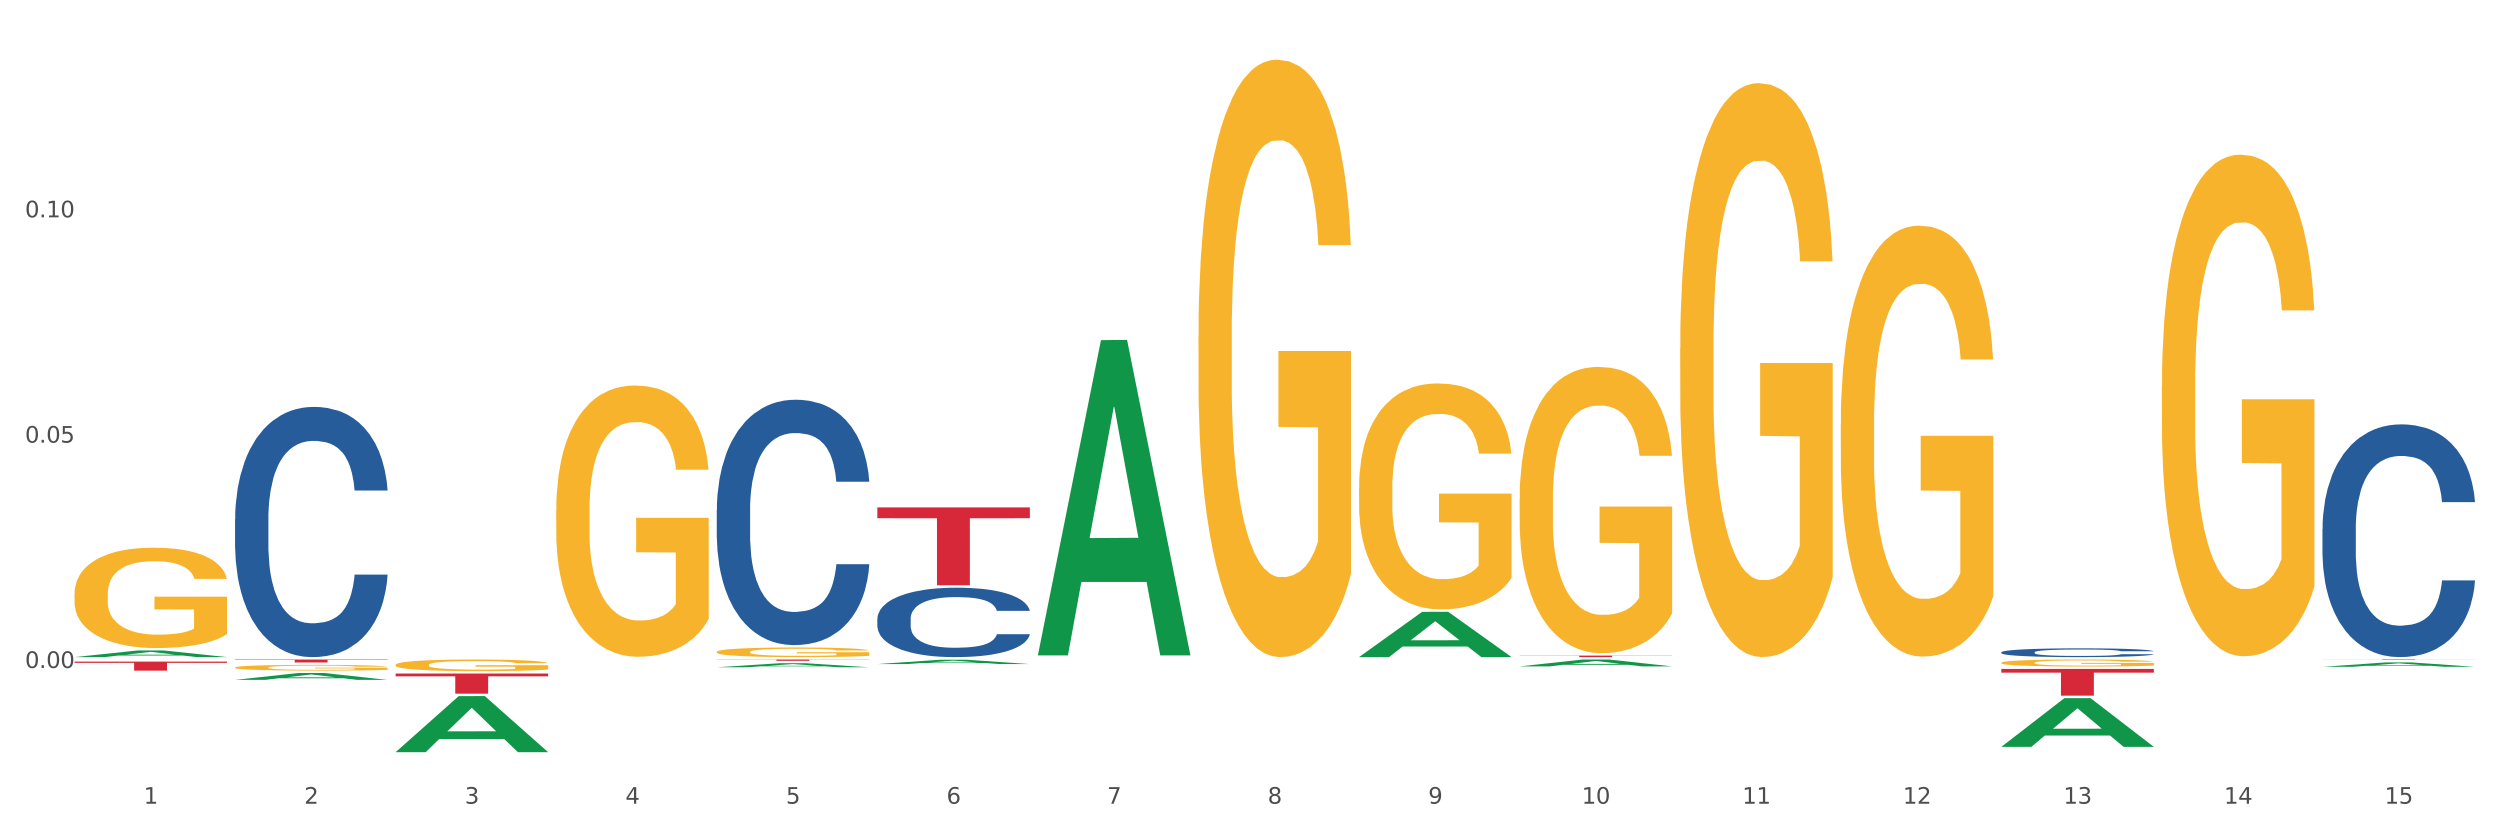 <?xml version="1.0" encoding="utf-8" standalone="no"?>
<!DOCTYPE svg PUBLIC "-//W3C//DTD SVG 1.1//EN"
  "http://www.w3.org/Graphics/SVG/1.1/DTD/svg11.dtd">
<svg xmlns:xlink="http://www.w3.org/1999/xlink" width="1080pt" height="360pt" viewBox="0 0 1080 360" xmlns="http://www.w3.org/2000/svg" version="1.1">
 <rect x="0" y="0" width="1080" height="360" fill="#333333" stroke="none"/>
 <defs>
  <style type="text/css">*{stroke-linejoin: round; stroke-linecap: butt}</style>
 </defs>
 <g id="figure_1">
  <g id="patch_1">
   <path d="M 0 360 
L 1080 360 
L 1080 0 
L 0 0 
z
" style="fill: #ffffff; stroke: #ffffff; stroke-linejoin: miter"/>
  </g>
  <g id="axes_1">
   <g id="matplotlib.axis_1">
    <g id="xtick_1">
     <g id="text_1">
      <!-- 1 -->
      <g style="fill: #4d4d4d" transform="translate(62.07 347.204) scale(0.096 -0.096)">
       <defs>
        <path id="DejaVuSans-31" d="M 794 531 
L 1825 531 
L 1825 4091 
L 703 3866 
L 703 4441 
L 1819 4666 
L 2450 4666 
L 2450 531 
L 3481 531 
L 3481 0 
L 794 0 
L 794 531 
z
" transform="scale(0.016)"/>
       </defs>
       <use xlink:href="#DejaVuSans-31"/>
      </g>
     </g>
    </g>
    <g id="xtick_2">
     <g id="text_2">
      <!-- 2 -->
      <g style="fill: #4d4d4d" transform="translate(131.436 347.204) scale(0.096 -0.096)">
       <defs>
        <path id="DejaVuSans-32" d="M 1228 531 
L 3431 531 
L 3431 0 
L 469 0 
L 469 531 
Q 828 903 1448 1529 
Q 2069 2156 2228 2338 
Q 2531 2678 2651 2914 
Q 2772 3150 2772 3378 
Q 2772 3750 2511 3984 
Q 2250 4219 1831 4219 
Q 1534 4219 1204 4116 
Q 875 4013 500 3803 
L 500 4441 
Q 881 4594 1212 4672 
Q 1544 4750 1819 4750 
Q 2544 4750 2975 4387 
Q 3406 4025 3406 3419 
Q 3406 3131 3298 2873 
Q 3191 2616 2906 2266 
Q 2828 2175 2409 1742 
Q 1991 1309 1228 531 
z
" transform="scale(0.016)"/>
       </defs>
       <use xlink:href="#DejaVuSans-32"/>
      </g>
     </g>
    </g>
    <g id="xtick_3">
     <g id="text_3">
      <!-- 3 -->
      <g style="fill: #4d4d4d" transform="translate(200.802 347.204) scale(0.096 -0.096)">
       <defs>
        <path id="DejaVuSans-33" d="M 2597 2516 
Q 3050 2419 3304 2112 
Q 3559 1806 3559 1356 
Q 3559 666 3084 287 
Q 2609 -91 1734 -91 
Q 1441 -91 1130 -33 
Q 819 25 488 141 
L 488 750 
Q 750 597 1062 519 
Q 1375 441 1716 441 
Q 2309 441 2620 675 
Q 2931 909 2931 1356 
Q 2931 1769 2642 2001 
Q 2353 2234 1838 2234 
L 1294 2234 
L 1294 2753 
L 1863 2753 
Q 2328 2753 2575 2939 
Q 2822 3125 2822 3475 
Q 2822 3834 2567 4026 
Q 2313 4219 1838 4219 
Q 1578 4219 1281 4162 
Q 984 4106 628 3988 
L 628 4550 
Q 988 4650 1302 4700 
Q 1616 4750 1894 4750 
Q 2613 4750 3031 4423 
Q 3450 4097 3450 3541 
Q 3450 3153 3228 2886 
Q 3006 2619 2597 2516 
z
" transform="scale(0.016)"/>
       </defs>
       <use xlink:href="#DejaVuSans-33"/>
      </g>
     </g>
    </g>
    <g id="xtick_4">
     <g id="text_4">
      <!-- 4 -->
      <g style="fill: #4d4d4d" transform="translate(270.169 347.204) scale(0.096 -0.096)">
       <defs>
        <path id="DejaVuSans-34" d="M 2419 4116 
L 825 1625 
L 2419 1625 
L 2419 4116 
z
M 2253 4666 
L 3047 4666 
L 3047 1625 
L 3713 1625 
L 3713 1100 
L 3047 1100 
L 3047 0 
L 2419 0 
L 2419 1100 
L 313 1100 
L 313 1709 
L 2253 4666 
z
" transform="scale(0.016)"/>
       </defs>
       <use xlink:href="#DejaVuSans-34"/>
      </g>
     </g>
    </g>
    <g id="xtick_5">
     <g id="text_5">
      <!-- 5 -->
      <g style="fill: #4d4d4d" transform="translate(339.535 347.204) scale(0.096 -0.096)">
       <defs>
        <path id="DejaVuSans-35" d="M 691 4666 
L 3169 4666 
L 3169 4134 
L 1269 4134 
L 1269 2991 
Q 1406 3038 1543 3061 
Q 1681 3084 1819 3084 
Q 2600 3084 3056 2656 
Q 3513 2228 3513 1497 
Q 3513 744 3044 326 
Q 2575 -91 1722 -91 
Q 1428 -91 1123 -41 
Q 819 9 494 109 
L 494 744 
Q 775 591 1075 516 
Q 1375 441 1709 441 
Q 2250 441 2565 725 
Q 2881 1009 2881 1497 
Q 2881 1984 2565 2268 
Q 2250 2553 1709 2553 
Q 1456 2553 1204 2497 
Q 953 2441 691 2322 
L 691 4666 
z
" transform="scale(0.016)"/>
       </defs>
       <use xlink:href="#DejaVuSans-35"/>
      </g>
     </g>
    </g>
    <g id="xtick_6">
     <g id="text_6">
      <!-- 6 -->
      <g style="fill: #4d4d4d" transform="translate(408.901 347.204) scale(0.096 -0.096)">
       <defs>
        <path id="DejaVuSans-36" d="M 2113 2584 
Q 1688 2584 1439 2293 
Q 1191 2003 1191 1497 
Q 1191 994 1439 701 
Q 1688 409 2113 409 
Q 2538 409 2786 701 
Q 3034 994 3034 1497 
Q 3034 2003 2786 2293 
Q 2538 2584 2113 2584 
z
M 3366 4563 
L 3366 3988 
Q 3128 4100 2886 4159 
Q 2644 4219 2406 4219 
Q 1781 4219 1451 3797 
Q 1122 3375 1075 2522 
Q 1259 2794 1537 2939 
Q 1816 3084 2150 3084 
Q 2853 3084 3261 2657 
Q 3669 2231 3669 1497 
Q 3669 778 3244 343 
Q 2819 -91 2113 -91 
Q 1303 -91 875 529 
Q 447 1150 447 2328 
Q 447 3434 972 4092 
Q 1497 4750 2381 4750 
Q 2619 4750 2861 4703 
Q 3103 4656 3366 4563 
z
" transform="scale(0.016)"/>
       </defs>
       <use xlink:href="#DejaVuSans-36"/>
      </g>
     </g>
    </g>
    <g id="xtick_7">
     <g id="text_7">
      <!-- 7 -->
      <g style="fill: #4d4d4d" transform="translate(478.267 347.204) scale(0.096 -0.096)">
       <defs>
        <path id="DejaVuSans-37" d="M 525 4666 
L 3525 4666 
L 3525 4397 
L 1831 0 
L 1172 0 
L 2766 4134 
L 525 4134 
L 525 4666 
z
" transform="scale(0.016)"/>
       </defs>
       <use xlink:href="#DejaVuSans-37"/>
      </g>
     </g>
    </g>
    <g id="xtick_8">
     <g id="text_8">
      <!-- 8 -->
      <g style="fill: #4d4d4d" transform="translate(547.634 347.204) scale(0.096 -0.096)">
       <defs>
        <path id="DejaVuSans-38" d="M 2034 2216 
Q 1584 2216 1326 1975 
Q 1069 1734 1069 1313 
Q 1069 891 1326 650 
Q 1584 409 2034 409 
Q 2484 409 2743 651 
Q 3003 894 3003 1313 
Q 3003 1734 2745 1975 
Q 2488 2216 2034 2216 
z
M 1403 2484 
Q 997 2584 770 2862 
Q 544 3141 544 3541 
Q 544 4100 942 4425 
Q 1341 4750 2034 4750 
Q 2731 4750 3128 4425 
Q 3525 4100 3525 3541 
Q 3525 3141 3298 2862 
Q 3072 2584 2669 2484 
Q 3125 2378 3379 2068 
Q 3634 1759 3634 1313 
Q 3634 634 3220 271 
Q 2806 -91 2034 -91 
Q 1263 -91 848 271 
Q 434 634 434 1313 
Q 434 1759 690 2068 
Q 947 2378 1403 2484 
z
M 1172 3481 
Q 1172 3119 1398 2916 
Q 1625 2713 2034 2713 
Q 2441 2713 2670 2916 
Q 2900 3119 2900 3481 
Q 2900 3844 2670 4047 
Q 2441 4250 2034 4250 
Q 1625 4250 1398 4047 
Q 1172 3844 1172 3481 
z
" transform="scale(0.016)"/>
       </defs>
       <use xlink:href="#DejaVuSans-38"/>
      </g>
     </g>
    </g>
    <g id="xtick_9">
     <g id="text_9">
      <!-- 9 -->
      <g style="fill: #4d4d4d" transform="translate(617 347.204) scale(0.096 -0.096)">
       <defs>
        <path id="DejaVuSans-39" d="M 703 97 
L 703 672 
Q 941 559 1184 500 
Q 1428 441 1663 441 
Q 2288 441 2617 861 
Q 2947 1281 2994 2138 
Q 2813 1869 2534 1725 
Q 2256 1581 1919 1581 
Q 1219 1581 811 2004 
Q 403 2428 403 3163 
Q 403 3881 828 4315 
Q 1253 4750 1959 4750 
Q 2769 4750 3195 4129 
Q 3622 3509 3622 2328 
Q 3622 1225 3098 567 
Q 2575 -91 1691 -91 
Q 1453 -91 1209 -44 
Q 966 3 703 97 
z
M 1959 2075 
Q 2384 2075 2632 2365 
Q 2881 2656 2881 3163 
Q 2881 3666 2632 3958 
Q 2384 4250 1959 4250 
Q 1534 4250 1286 3958 
Q 1038 3666 1038 3163 
Q 1038 2656 1286 2365 
Q 1534 2075 1959 2075 
z
" transform="scale(0.016)"/>
       </defs>
       <use xlink:href="#DejaVuSans-39"/>
      </g>
     </g>
    </g>
    <g id="xtick_10">
     <g id="text_10">
      <!-- 10 -->
      <g style="fill: #4d4d4d" transform="translate(683.312 347.204) scale(0.096 -0.096)">
       <defs>
        <path id="DejaVuSans-30" d="M 2034 4250 
Q 1547 4250 1301 3770 
Q 1056 3291 1056 2328 
Q 1056 1369 1301 889 
Q 1547 409 2034 409 
Q 2525 409 2770 889 
Q 3016 1369 3016 2328 
Q 3016 3291 2770 3770 
Q 2525 4250 2034 4250 
z
M 2034 4750 
Q 2819 4750 3233 4129 
Q 3647 3509 3647 2328 
Q 3647 1150 3233 529 
Q 2819 -91 2034 -91 
Q 1250 -91 836 529 
Q 422 1150 422 2328 
Q 422 3509 836 4129 
Q 1250 4750 2034 4750 
z
" transform="scale(0.016)"/>
       </defs>
       <use xlink:href="#DejaVuSans-31"/>
       <use xlink:href="#DejaVuSans-30" transform="translate(63.623 0)"/>
      </g>
     </g>
    </g>
    <g id="xtick_11">
     <g id="text_11">
      <!-- 11 -->
      <g style="fill: #4d4d4d" transform="translate(752.678 347.204) scale(0.096 -0.096)">
       <use xlink:href="#DejaVuSans-31"/>
       <use xlink:href="#DejaVuSans-31" transform="translate(63.623 0)"/>
      </g>
     </g>
    </g>
    <g id="xtick_12">
     <g id="text_12">
      <!-- 12 -->
      <g style="fill: #4d4d4d" transform="translate(822.044 347.204) scale(0.096 -0.096)">
       <use xlink:href="#DejaVuSans-31"/>
       <use xlink:href="#DejaVuSans-32" transform="translate(63.623 0)"/>
      </g>
     </g>
    </g>
    <g id="xtick_13">
     <g id="text_13">
      <!-- 13 -->
      <g style="fill: #4d4d4d" transform="translate(891.411 347.204) scale(0.096 -0.096)">
       <use xlink:href="#DejaVuSans-31"/>
       <use xlink:href="#DejaVuSans-33" transform="translate(63.623 0)"/>
      </g>
     </g>
    </g>
    <g id="xtick_14">
     <g id="text_14">
      <!-- 14 -->
      <g style="fill: #4d4d4d" transform="translate(960.777 347.204) scale(0.096 -0.096)">
       <use xlink:href="#DejaVuSans-31"/>
       <use xlink:href="#DejaVuSans-34" transform="translate(63.623 0)"/>
      </g>
     </g>
    </g>
    <g id="xtick_15">
     <g id="text_15">
      <!-- 15 -->
      <g style="fill: #4d4d4d" transform="translate(1030.143 347.204) scale(0.096 -0.096)">
       <use xlink:href="#DejaVuSans-31"/>
       <use xlink:href="#DejaVuSans-35" transform="translate(63.623 0)"/>
      </g>
     </g>
    </g>
    <g id="xtick_16"/>
    <g id="xtick_17"/>
    <g id="xtick_18"/>
    <g id="xtick_19"/>
    <g id="xtick_20"/>
    <g id="xtick_21"/>
    <g id="xtick_22"/>
    <g id="xtick_23"/>
    <g id="xtick_24"/>
    <g id="xtick_25"/>
    <g id="xtick_26"/>
    <g id="xtick_27"/>
    <g id="xtick_28"/>
    <g id="xtick_29"/>
   </g>
   <g id="matplotlib.axis_2">
    <g id="ytick_1">
     <g id="text_16">
      <!-- 0.00 -->
      <g style="fill: #4d4d4d" transform="translate(10.8 288.559) scale(0.096 -0.096)">
       <defs>
        <path id="DejaVuSans-2e" d="M 684 794 
L 1344 794 
L 1344 0 
L 684 0 
L 684 794 
z
" transform="scale(0.016)"/>
       </defs>
       <use xlink:href="#DejaVuSans-30"/>
       <use xlink:href="#DejaVuSans-2e" transform="translate(63.623 0)"/>
       <use xlink:href="#DejaVuSans-30" transform="translate(95.41 0)"/>
       <use xlink:href="#DejaVuSans-30" transform="translate(159.033 0)"/>
      </g>
     </g>
    </g>
    <g id="ytick_2">
     <g id="text_17">
      <!-- 0.05 -->
      <g style="fill: #4d4d4d" transform="translate(10.8 191.225) scale(0.096 -0.096)">
       <use xlink:href="#DejaVuSans-30"/>
       <use xlink:href="#DejaVuSans-2e" transform="translate(63.623 0)"/>
       <use xlink:href="#DejaVuSans-30" transform="translate(95.41 0)"/>
       <use xlink:href="#DejaVuSans-35" transform="translate(159.033 0)"/>
      </g>
     </g>
    </g>
    <g id="ytick_3">
     <g id="text_18">
      <!-- 0.10 -->
      <g style="fill: #4d4d4d" transform="translate(10.8 93.891) scale(0.096 -0.096)">
       <use xlink:href="#DejaVuSans-30"/>
       <use xlink:href="#DejaVuSans-2e" transform="translate(63.623 0)"/>
       <use xlink:href="#DejaVuSans-31" transform="translate(95.41 0)"/>
       <use xlink:href="#DejaVuSans-30" transform="translate(159.033 0)"/>
      </g>
     </g>
    </g>
    <g id="ytick_4"/>
    <g id="ytick_5"/>
    <g id="ytick_6"/>
    <g id="ytick_7"/>
   </g>
   <g id="PolyCollection_1">
    <path d="M 32.175 283.87 
L 32.243 283.867 
L 59.417 281.002 
L 70.695 280.999 
L 98.073 283.875 
L 85.029 283.875 
L 79.119 283.205 
L 51.061 283.205 
L 50.857 283.216 
L 45.151 283.875 
L 32.175 283.875 
L 32.175 283.87 
L 54.594 282.806 
L 75.586 282.803 
L 65.192 281.612 
L 65.056 281.607 
L 64.92 281.615 
L 54.526 282.803 
L 54.594 282.806 
L 32.175 283.87 
z
" clip-path="url(#pd38914a9df)" style="fill: #109648"/>
    <path d="M 656.471 283.211 
L 722.369 283.211 
L 722.369 283.303 
L 696.447 283.304 
L 696.447 283.872 
L 682.237 283.872 
L 682.237 283.304 
L 656.471 283.303 
L 656.471 283.212 
L 656.471 283.211 
z
" clip-path="url(#pd38914a9df)" style="fill: #d62839"/>
    <path d="M 379.006 219.193 
L 444.904 219.193 
L 444.904 223.869 
L 418.982 223.9 
L 418.982 252.841 
L 404.772 252.841 
L 404.772 223.9 
L 379.006 223.869 
L 379.006 219.224 
L 379.006 219.193 
z
" clip-path="url(#pd38914a9df)" style="fill: #d62839"/>
    <path d="M 309.64 284.912 
L 375.538 284.912 
L 375.538 284.99 
L 349.616 284.99 
L 349.616 285.472 
L 335.406 285.472 
L 335.406 284.99 
L 309.64 284.99 
L 309.64 284.912 
L 309.64 284.912 
z
" clip-path="url(#pd38914a9df)" style="fill: #d62839"/>
    <path d="M 170.907 290.974 
L 236.805 290.974 
L 236.805 292.183 
L 210.883 292.191 
L 210.883 299.67 
L 196.673 299.67 
L 196.673 292.191 
L 170.907 292.183 
L 170.907 290.982 
L 170.907 290.974 
z
" clip-path="url(#pd38914a9df)" style="fill: #d62839"/>
    <path d="M 101.541 288.369 
L 101.619 288.367 
L 101.619 288.285 
L 101.775 288.215 
L 102.553 288.045 
L 103.72 287.905 
L 104.575 287.83 
L 105.431 287.769 
L 106.443 287.707 
L 107.688 287.644 
L 109.944 287.551 
L 111.344 287.503 
L 113.056 287.454 
L 116.168 287.381 
L 118.424 287.34 
L 120.758 287.306 
L 124.57 287.265 
L 127.06 287.247 
L 129.705 287.234 
L 132.895 287.225 
L 135.307 287.222 
L 140.598 287.229 
L 145.11 287.25 
L 147.289 287.265 
L 150.089 287.293 
L 151.568 287.311 
L 153.979 287.347 
L 156.469 287.395 
L 158.181 287.435 
L 160.748 287.513 
L 162.693 287.59 
L 164.483 287.685 
L 165.416 287.751 
L 166.117 287.812 
L 166.739 287.882 
L 167.361 287.993 
L 153.357 287.993 
L 152.812 287.914 
L 151.957 287.839 
L 150.712 287.766 
L 149.623 287.721 
L 147.755 287.664 
L 146.044 287.628 
L 144.254 287.601 
L 142.076 287.578 
L 140.364 287.567 
L 137.952 287.558 
L 133.206 287.56 
L 130.017 287.578 
L 127.838 287.601 
L 126.438 287.621 
L 125.193 287.644 
L 123.792 287.676 
L 122.159 287.723 
L 120.992 287.766 
L 119.825 287.821 
L 118.891 287.875 
L 118.035 287.939 
L 117.335 288.007 
L 116.79 288.077 
L 116.324 288.163 
L 115.935 288.306 
L 115.935 288.616 
L 116.09 288.687 
L 116.479 288.78 
L 116.946 288.85 
L 117.724 288.934 
L 118.424 288.99 
L 119.747 289.072 
L 121.225 289.14 
L 122.392 289.183 
L 123.559 289.219 
L 125.582 289.269 
L 127.838 289.31 
L 129.783 289.335 
L 132.428 289.358 
L 134.218 289.367 
L 135.774 289.371 
L 139.586 289.371 
L 142.309 289.364 
L 145.343 289.349 
L 147.678 289.328 
L 149.623 289.303 
L 151.801 289.262 
L 153.201 289.224 
L 153.201 288.75 
L 136.085 288.748 
L 136.085 288.433 
L 167.439 288.433 
L 167.439 289.358 
L 166.117 289.405 
L 164.638 289.448 
L 163.082 289.487 
L 160.748 289.534 
L 157.947 289.58 
L 155.458 289.611 
L 152.812 289.639 
L 149.7 289.664 
L 145.655 289.686 
L 143.165 289.695 
L 140.053 289.702 
L 136.396 289.704 
L 133.206 289.7 
L 130.094 289.688 
L 126.827 289.668 
L 123.637 289.639 
L 121.225 289.609 
L 118.813 289.573 
L 116.246 289.525 
L 114.223 289.48 
L 112.667 289.439 
L 110.955 289.387 
L 109.088 289.319 
L 107.688 289.258 
L 106.443 289.194 
L 105.12 289.113 
L 104.186 289.043 
L 103.253 288.954 
L 102.708 288.888 
L 102.086 288.786 
L 101.619 288.644 
L 101.541 288.369 
z
" clip-path="url(#pd38914a9df)" style="fill: #f7b32b"/>
    <path d="M 32.175 285.804 
L 98.073 285.804 
L 98.073 286.347 
L 72.151 286.351 
L 72.151 289.715 
L 57.941 289.715 
L 57.941 286.351 
L 32.175 286.347 
L 32.175 285.807 
L 32.175 285.804 
z
" clip-path="url(#pd38914a9df)" style="fill: #d62839"/>
    <path d="M 101.541 224.35 
L 101.619 224.251 
L 101.619 221.487 
L 101.853 217.736 
L 102.71 210.826 
L 103.8 205.594 
L 105.67 199.473 
L 106.682 196.907 
L 108.006 194.044 
L 110.733 189.404 
L 113.848 185.456 
L 116.029 183.284 
L 117.665 181.902 
L 121.326 179.434 
L 123.429 178.348 
L 125.61 177.46 
L 127.48 176.868 
L 130.595 176.177 
L 133.088 175.88 
L 135.97 175.782 
L 138.385 175.88 
L 141.578 176.275 
L 146.252 177.46 
L 148.044 178.151 
L 150.458 179.335 
L 152.951 180.915 
L 154.976 182.494 
L 157.313 184.765 
L 159.728 187.726 
L 162.064 191.477 
L 163.7 194.932 
L 165.024 198.585 
L 166.193 203.027 
L 167.05 207.864 
L 167.439 211.912 
L 153.185 211.912 
L 152.795 208.259 
L 152.016 204.31 
L 151.237 201.645 
L 150.38 199.473 
L 149.056 197.005 
L 147.888 195.426 
L 145.941 193.55 
L 144.149 192.366 
L 142.669 191.675 
L 140.877 191.083 
L 137.061 190.49 
L 134.334 190.49 
L 132.621 190.688 
L 130.518 191.181 
L 128.726 191.872 
L 126.623 193.057 
L 124.987 194.34 
L 123.351 196.018 
L 122.417 197.203 
L 121.015 199.375 
L 120.08 201.152 
L 118.834 204.212 
L 118.133 206.383 
L 116.886 212.01 
L 116.341 216.156 
L 116.107 219.019 
L 115.952 222.178 
L 115.952 237.578 
L 116.419 244.488 
L 116.808 247.449 
L 117.431 250.805 
L 118.6 255.149 
L 120.314 259.394 
L 122.105 262.454 
L 123.585 264.329 
L 124.987 265.711 
L 126.389 266.797 
L 128.103 267.784 
L 129.505 268.377 
L 131.608 268.969 
L 134.101 269.265 
L 136.048 269.265 
L 140.021 268.772 
L 141.812 268.278 
L 143.526 267.587 
L 145.395 266.501 
L 146.875 265.317 
L 147.732 264.428 
L 149.134 262.553 
L 150.225 260.578 
L 151.159 258.308 
L 151.783 256.333 
L 152.484 253.372 
L 153.029 250.016 
L 153.185 248.239 
L 167.439 248.239 
L 167.128 251.793 
L 166.582 255.248 
L 165.492 259.887 
L 164.635 262.553 
L 163.311 265.81 
L 161.909 268.574 
L 159.961 271.634 
L 158.17 273.905 
L 156.3 275.879 
L 154.275 277.656 
L 150.614 280.124 
L 149.29 280.815 
L 146.486 281.999 
L 144.305 282.69 
L 141.111 283.382 
L 137.84 283.776 
L 134.412 283.875 
L 131.374 283.678 
L 128.025 283.085 
L 125.922 282.493 
L 123.585 281.605 
L 120.859 280.223 
L 118.288 278.544 
L 115.874 276.57 
L 113.615 274.3 
L 111.512 271.733 
L 108.785 267.488 
L 106.76 263.342 
L 105.28 259.492 
L 104.267 256.235 
L 103.255 252.089 
L 102.71 249.226 
L 101.853 242.316 
L 101.541 235.899 
L 101.541 224.35 
z
" clip-path="url(#pd38914a9df)" style="fill: #255c99"/>
    <path d="M 309.64 220.306 
L 309.718 220.209 
L 309.718 217.499 
L 309.951 213.821 
L 310.808 207.045 
L 311.899 201.915 
L 313.768 195.913 
L 314.781 193.397 
L 316.105 190.59 
L 318.831 186.04 
L 321.947 182.168 
L 324.128 180.039 
L 325.764 178.683 
L 329.425 176.264 
L 331.528 175.199 
L 333.709 174.328 
L 335.578 173.747 
L 338.694 173.069 
L 341.187 172.779 
L 344.069 172.682 
L 346.484 172.779 
L 349.677 173.166 
L 354.351 174.328 
L 356.142 175.005 
L 358.557 176.167 
L 361.05 177.715 
L 363.075 179.264 
L 365.412 181.491 
L 367.826 184.394 
L 370.163 188.073 
L 371.799 191.461 
L 373.123 195.042 
L 374.291 199.398 
L 375.148 204.141 
L 375.538 208.11 
L 361.283 208.11 
L 360.894 204.528 
L 360.115 200.656 
L 359.336 198.043 
L 358.479 195.913 
L 357.155 193.493 
L 355.987 191.945 
L 354.039 190.106 
L 352.248 188.944 
L 350.768 188.266 
L 348.976 187.686 
L 345.159 187.105 
L 342.433 187.105 
L 340.719 187.298 
L 338.616 187.782 
L 336.825 188.46 
L 334.722 189.622 
L 333.086 190.88 
L 331.45 192.525 
L 330.515 193.687 
L 329.113 195.817 
L 328.179 197.559 
L 326.932 200.56 
L 326.231 202.689 
L 324.985 208.207 
L 324.44 212.272 
L 324.206 215.079 
L 324.05 218.177 
L 324.05 233.277 
L 324.518 240.053 
L 324.907 242.957 
L 325.53 246.248 
L 326.699 250.507 
L 328.412 254.669 
L 330.204 257.67 
L 331.684 259.509 
L 333.086 260.864 
L 334.488 261.929 
L 336.202 262.897 
L 337.604 263.478 
L 339.707 264.059 
L 342.199 264.349 
L 344.147 264.349 
L 348.119 263.865 
L 349.911 263.381 
L 351.624 262.703 
L 353.494 261.639 
L 354.974 260.477 
L 355.831 259.606 
L 357.233 257.767 
L 358.323 255.831 
L 359.258 253.604 
L 359.881 251.668 
L 360.582 248.765 
L 361.127 245.473 
L 361.283 243.731 
L 375.538 243.731 
L 375.226 247.216 
L 374.681 250.604 
L 373.59 255.153 
L 372.734 257.767 
L 371.409 260.961 
L 370.007 263.671 
L 368.06 266.672 
L 366.268 268.898 
L 364.399 270.834 
L 362.374 272.577 
L 358.713 274.997 
L 357.389 275.674 
L 354.584 276.836 
L 352.403 277.513 
L 349.21 278.191 
L 345.938 278.578 
L 342.511 278.675 
L 339.473 278.481 
L 336.124 277.901 
L 334.021 277.32 
L 331.684 276.449 
L 328.957 275.093 
L 326.387 273.448 
L 323.972 271.512 
L 321.713 269.286 
L 319.61 266.769 
L 316.884 262.607 
L 314.859 258.541 
L 313.379 254.766 
L 312.366 251.572 
L 311.354 247.506 
L 310.808 244.699 
L 309.951 237.923 
L 309.64 231.631 
L 309.64 220.306 
z
" clip-path="url(#pd38914a9df)" style="fill: #255c99"/>
    <path d="M 379.006 267.356 
L 379.084 267.328 
L 379.084 266.561 
L 379.318 265.52 
L 380.175 263.603 
L 381.265 262.151 
L 383.134 260.452 
L 384.147 259.74 
L 385.471 258.945 
L 388.198 257.658 
L 391.313 256.562 
L 393.494 255.959 
L 395.13 255.576 
L 398.791 254.891 
L 400.894 254.589 
L 403.075 254.343 
L 404.945 254.179 
L 408.06 253.987 
L 410.553 253.905 
L 413.435 253.877 
L 415.85 253.905 
L 419.043 254.014 
L 423.717 254.343 
L 425.509 254.535 
L 427.923 254.863 
L 430.416 255.302 
L 432.441 255.74 
L 434.778 256.37 
L 437.193 257.192 
L 439.529 258.233 
L 441.165 259.192 
L 442.489 260.206 
L 443.658 261.438 
L 444.515 262.781 
L 444.904 263.904 
L 430.65 263.904 
L 430.26 262.89 
L 429.481 261.794 
L 428.702 261.055 
L 427.845 260.452 
L 426.521 259.767 
L 425.353 259.329 
L 423.405 258.808 
L 421.614 258.48 
L 420.134 258.288 
L 418.342 258.123 
L 414.526 257.959 
L 411.799 257.959 
L 410.086 258.014 
L 407.982 258.151 
L 406.191 258.343 
L 404.088 258.671 
L 402.452 259.028 
L 400.816 259.493 
L 399.882 259.822 
L 398.479 260.425 
L 397.545 260.918 
L 396.298 261.767 
L 395.597 262.37 
L 394.351 263.931 
L 393.806 265.082 
L 393.572 265.876 
L 393.416 266.753 
L 393.416 271.027 
L 393.884 272.944 
L 394.273 273.766 
L 394.896 274.698 
L 396.065 275.903 
L 397.778 277.081 
L 399.57 277.93 
L 401.05 278.451 
L 402.452 278.834 
L 403.854 279.136 
L 405.568 279.41 
L 406.97 279.574 
L 409.073 279.738 
L 411.566 279.821 
L 413.513 279.821 
L 417.485 279.684 
L 419.277 279.547 
L 420.991 279.355 
L 422.86 279.053 
L 424.34 278.725 
L 425.197 278.478 
L 426.599 277.958 
L 427.69 277.41 
L 428.624 276.78 
L 429.247 276.232 
L 429.948 275.41 
L 430.494 274.478 
L 430.65 273.985 
L 444.904 273.985 
L 444.592 274.972 
L 444.047 275.93 
L 442.957 277.218 
L 442.1 277.958 
L 440.776 278.862 
L 439.374 279.629 
L 437.426 280.478 
L 435.635 281.108 
L 433.765 281.656 
L 431.74 282.149 
L 428.079 282.834 
L 426.755 283.026 
L 423.951 283.355 
L 421.77 283.546 
L 418.576 283.738 
L 415.304 283.848 
L 411.877 283.875 
L 408.839 283.82 
L 405.49 283.656 
L 403.387 283.492 
L 401.05 283.245 
L 398.324 282.861 
L 395.753 282.396 
L 393.339 281.848 
L 391.08 281.218 
L 388.976 280.505 
L 386.25 279.327 
L 384.225 278.177 
L 382.745 277.108 
L 381.732 276.204 
L 380.72 275.054 
L 380.175 274.259 
L 379.318 272.342 
L 379.006 270.561 
L 379.006 267.356 
z
" clip-path="url(#pd38914a9df)" style="fill: #255c99"/>
    <path d="M 864.57 281.785 
L 864.648 281.781 
L 864.648 281.684 
L 864.881 281.553 
L 865.738 281.31 
L 866.829 281.126 
L 868.698 280.911 
L 869.711 280.821 
L 871.035 280.721 
L 873.761 280.558 
L 876.877 280.419 
L 879.058 280.343 
L 880.694 280.294 
L 884.355 280.208 
L 886.458 280.17 
L 888.639 280.138 
L 890.508 280.118 
L 893.624 280.093 
L 896.117 280.083 
L 898.999 280.08 
L 901.413 280.083 
L 904.607 280.097 
L 909.281 280.138 
L 911.072 280.163 
L 913.487 280.204 
L 915.979 280.26 
L 918.005 280.315 
L 920.341 280.395 
L 922.756 280.499 
L 925.093 280.631 
L 926.729 280.752 
L 928.053 280.88 
L 929.221 281.036 
L 930.078 281.206 
L 930.468 281.348 
L 916.213 281.348 
L 915.824 281.22 
L 915.045 281.081 
L 914.266 280.988 
L 913.409 280.911 
L 912.085 280.825 
L 910.916 280.769 
L 908.969 280.703 
L 907.177 280.662 
L 905.697 280.638 
L 903.906 280.617 
L 900.089 280.596 
L 897.363 280.596 
L 895.649 280.603 
L 893.546 280.62 
L 891.754 280.645 
L 889.651 280.686 
L 888.016 280.731 
L 886.38 280.79 
L 885.445 280.832 
L 884.043 280.908 
L 883.108 280.97 
L 881.862 281.078 
L 881.161 281.154 
L 879.915 281.352 
L 879.369 281.497 
L 879.136 281.598 
L 878.98 281.709 
L 878.98 282.249 
L 879.447 282.492 
L 879.837 282.596 
L 880.46 282.714 
L 881.628 282.866 
L 883.342 283.015 
L 885.134 283.123 
L 886.614 283.189 
L 888.016 283.237 
L 889.418 283.275 
L 891.131 283.31 
L 892.533 283.331 
L 894.637 283.352 
L 897.129 283.362 
L 899.076 283.362 
L 903.049 283.345 
L 904.841 283.327 
L 906.554 283.303 
L 908.424 283.265 
L 909.904 283.223 
L 910.76 283.192 
L 912.163 283.126 
L 913.253 283.057 
L 914.188 282.977 
L 914.811 282.908 
L 915.512 282.804 
L 916.057 282.686 
L 916.213 282.624 
L 930.468 282.624 
L 930.156 282.749 
L 929.611 282.87 
L 928.52 283.033 
L 927.663 283.126 
L 926.339 283.241 
L 924.937 283.338 
L 922.99 283.445 
L 921.198 283.525 
L 919.329 283.594 
L 917.304 283.657 
L 913.643 283.743 
L 912.318 283.768 
L 909.514 283.809 
L 907.333 283.833 
L 904.14 283.858 
L 900.868 283.872 
L 897.441 283.875 
L 894.403 283.868 
L 891.053 283.847 
L 888.95 283.827 
L 886.614 283.795 
L 883.887 283.747 
L 881.317 283.688 
L 878.902 283.619 
L 876.643 283.539 
L 874.54 283.449 
L 871.814 283.3 
L 869.789 283.154 
L 868.309 283.019 
L 867.296 282.905 
L 866.283 282.759 
L 865.738 282.658 
L 864.881 282.416 
L 864.57 282.19 
L 864.57 281.785 
z
" clip-path="url(#pd38914a9df)" style="fill: #255c99"/>
    <path d="M 1003.302 228.498 
L 1003.38 228.407 
L 1003.38 225.836 
L 1003.614 222.347 
L 1004.47 215.92 
L 1005.561 211.053 
L 1007.43 205.361 
L 1008.443 202.974 
L 1009.767 200.311 
L 1012.494 195.996 
L 1015.609 192.323 
L 1017.79 190.303 
L 1019.426 189.017 
L 1023.087 186.722 
L 1025.19 185.712 
L 1027.371 184.886 
L 1029.241 184.335 
L 1032.356 183.692 
L 1034.849 183.417 
L 1037.731 183.325 
L 1040.146 183.417 
L 1043.339 183.784 
L 1048.013 184.886 
L 1049.805 185.528 
L 1052.219 186.63 
L 1054.712 188.099 
L 1056.737 189.568 
L 1059.074 191.68 
L 1061.489 194.435 
L 1063.825 197.924 
L 1065.461 201.137 
L 1066.785 204.534 
L 1067.954 208.666 
L 1068.811 213.165 
L 1069.2 216.93 
L 1054.945 216.93 
L 1054.556 213.532 
L 1053.777 209.86 
L 1052.998 207.381 
L 1052.141 205.361 
L 1050.817 203.065 
L 1049.649 201.596 
L 1047.701 199.852 
L 1045.91 198.75 
L 1044.43 198.107 
L 1042.638 197.556 
L 1038.822 197.005 
L 1036.095 197.005 
L 1034.382 197.189 
L 1032.278 197.648 
L 1030.487 198.291 
L 1028.384 199.393 
L 1026.748 200.586 
L 1025.112 202.147 
L 1024.178 203.249 
L 1022.775 205.269 
L 1021.841 206.922 
L 1020.594 209.768 
L 1019.893 211.788 
L 1018.647 217.021 
L 1018.102 220.878 
L 1017.868 223.54 
L 1017.712 226.479 
L 1017.712 240.802 
L 1018.18 247.229 
L 1018.569 249.983 
L 1019.192 253.105 
L 1020.361 257.145 
L 1022.074 261.093 
L 1023.866 263.94 
L 1025.346 265.684 
L 1026.748 266.969 
L 1028.15 267.979 
L 1029.864 268.898 
L 1031.266 269.449 
L 1033.369 269.999 
L 1035.862 270.275 
L 1037.809 270.275 
L 1041.781 269.816 
L 1043.573 269.357 
L 1045.287 268.714 
L 1047.156 267.704 
L 1048.636 266.602 
L 1049.493 265.776 
L 1050.895 264.031 
L 1051.986 262.195 
L 1052.92 260.083 
L 1053.543 258.247 
L 1054.244 255.492 
L 1054.79 252.371 
L 1054.945 250.718 
L 1069.2 250.718 
L 1068.888 254.023 
L 1068.343 257.237 
L 1067.253 261.552 
L 1066.396 264.031 
L 1065.072 267.061 
L 1063.67 269.632 
L 1061.722 272.478 
L 1059.931 274.59 
L 1058.061 276.427 
L 1056.036 278.079 
L 1052.375 280.375 
L 1051.051 281.017 
L 1048.247 282.119 
L 1046.066 282.762 
L 1042.872 283.405 
L 1039.6 283.772 
L 1036.173 283.864 
L 1033.135 283.68 
L 1029.786 283.129 
L 1027.683 282.578 
L 1025.346 281.752 
L 1022.62 280.466 
L 1020.049 278.906 
L 1017.634 277.069 
L 1015.376 274.957 
L 1013.272 272.57 
L 1010.546 268.622 
L 1008.521 264.766 
L 1007.041 261.185 
L 1006.028 258.155 
L 1005.016 254.299 
L 1004.47 251.636 
L 1003.614 245.209 
L 1003.302 239.241 
L 1003.302 228.498 
z
" clip-path="url(#pd38914a9df)" style="fill: #255c99"/>
    <path d="M 933.936 166.942 
L 934.014 166.744 
L 934.014 159.619 
L 934.169 153.484 
L 934.947 138.64 
L 936.114 126.37 
L 936.97 119.839 
L 937.826 114.495 
L 938.837 109.151 
L 940.082 103.61 
L 942.338 95.495 
L 943.739 91.339 
L 945.45 86.985 
L 948.563 80.652 
L 950.819 77.089 
L 953.153 74.121 
L 956.965 70.558 
L 959.455 68.975 
L 962.1 67.787 
L 965.29 66.996 
L 967.702 66.798 
L 972.992 67.392 
L 977.505 69.173 
L 979.683 70.558 
L 982.484 72.933 
L 983.962 74.516 
L 986.374 77.683 
L 988.864 81.839 
L 990.575 85.402 
L 993.143 92.131 
L 995.088 98.86 
L 996.877 107.172 
L 997.811 112.912 
L 998.511 118.255 
L 999.134 124.391 
L 999.756 134.088 
L 985.752 134.088 
L 985.207 127.161 
L 984.351 120.63 
L 983.106 114.297 
L 982.017 110.339 
L 980.15 105.391 
L 978.438 102.224 
L 976.649 99.849 
L 974.47 97.87 
L 972.759 96.881 
L 970.347 96.089 
L 965.601 96.287 
L 962.411 97.87 
L 960.233 99.849 
L 958.832 101.631 
L 957.588 103.61 
L 956.187 106.381 
L 954.553 110.537 
L 953.386 114.297 
L 952.219 119.047 
L 951.286 123.797 
L 950.43 129.339 
L 949.73 135.276 
L 949.185 141.411 
L 948.718 148.932 
L 948.329 161.4 
L 948.329 188.515 
L 948.485 194.65 
L 948.874 202.764 
L 949.341 208.9 
L 950.119 216.223 
L 950.819 221.17 
L 952.141 228.295 
L 953.62 234.233 
L 954.787 237.993 
L 955.954 241.16 
L 957.977 245.514 
L 960.233 249.076 
L 962.178 251.253 
L 964.823 253.232 
L 966.613 254.024 
L 968.169 254.42 
L 971.981 254.42 
L 974.704 253.826 
L 977.738 252.441 
L 980.072 250.659 
L 982.017 248.482 
L 984.196 244.92 
L 985.596 241.555 
L 985.596 200.192 
L 968.48 199.994 
L 968.48 172.484 
L 999.834 172.484 
L 999.834 253.232 
L 998.511 257.389 
L 997.033 261.149 
L 995.477 264.513 
L 993.143 268.67 
L 990.342 272.628 
L 987.852 275.399 
L 985.207 277.774 
L 982.095 279.951 
L 978.049 281.93 
L 975.56 282.721 
L 972.448 283.315 
L 968.791 283.513 
L 965.601 283.117 
L 962.489 282.128 
L 959.221 280.346 
L 956.032 277.774 
L 953.62 275.201 
L 951.208 272.034 
L 948.64 267.878 
L 946.618 263.92 
L 945.061 260.357 
L 943.35 255.805 
L 941.483 249.868 
L 940.082 244.524 
L 938.837 238.983 
L 937.515 231.858 
L 936.581 225.722 
L 935.648 218.004 
L 935.103 212.264 
L 934.48 203.358 
L 934.014 190.89 
L 933.936 166.942 
z
" clip-path="url(#pd38914a9df)" style="fill: #f7b32b"/>
    <path d="M 864.57 286.315 
L 864.647 286.312 
L 864.647 286.212 
L 864.803 286.126 
L 865.581 285.918 
L 866.748 285.746 
L 867.604 285.655 
L 868.46 285.58 
L 869.471 285.505 
L 870.716 285.427 
L 872.972 285.314 
L 874.373 285.255 
L 876.084 285.195 
L 879.196 285.106 
L 881.453 285.056 
L 883.787 285.014 
L 887.599 284.964 
L 890.089 284.942 
L 892.734 284.926 
L 895.924 284.914 
L 898.336 284.912 
L 903.626 284.92 
L 908.139 284.945 
L 910.317 284.964 
L 913.118 284.998 
L 914.596 285.02 
L 917.008 285.064 
L 919.498 285.122 
L 921.209 285.172 
L 923.777 285.267 
L 925.722 285.361 
L 927.511 285.477 
L 928.445 285.558 
L 929.145 285.633 
L 929.767 285.719 
L 930.39 285.854 
L 916.385 285.854 
L 915.841 285.757 
L 914.985 285.666 
L 913.74 285.577 
L 912.651 285.522 
L 910.784 285.452 
L 909.072 285.408 
L 907.283 285.375 
L 905.104 285.347 
L 903.393 285.333 
L 900.981 285.322 
L 896.235 285.325 
L 893.045 285.347 
L 890.867 285.375 
L 889.466 285.4 
L 888.221 285.427 
L 886.821 285.466 
L 885.187 285.524 
L 884.02 285.577 
L 882.853 285.644 
L 881.919 285.71 
L 881.064 285.788 
L 880.363 285.871 
L 879.819 285.957 
L 879.352 286.062 
L 878.963 286.237 
L 878.963 286.617 
L 879.119 286.703 
L 879.508 286.817 
L 879.974 286.902 
L 880.752 287.005 
L 881.453 287.074 
L 882.775 287.174 
L 884.253 287.257 
L 885.42 287.31 
L 886.587 287.354 
L 888.61 287.415 
L 890.867 287.465 
L 892.812 287.496 
L 895.457 287.524 
L 897.246 287.535 
L 898.802 287.54 
L 902.615 287.54 
L 905.338 287.532 
L 908.372 287.512 
L 910.706 287.488 
L 912.651 287.457 
L 914.829 287.407 
L 916.23 287.36 
L 916.23 286.78 
L 899.114 286.778 
L 899.114 286.392 
L 930.468 286.392 
L 930.468 287.524 
L 929.145 287.582 
L 927.667 287.634 
L 926.111 287.682 
L 923.777 287.74 
L 920.976 287.795 
L 918.486 287.834 
L 915.841 287.867 
L 912.729 287.898 
L 908.683 287.926 
L 906.193 287.937 
L 903.081 287.945 
L 899.425 287.948 
L 896.235 287.942 
L 893.123 287.928 
L 889.855 287.903 
L 886.665 287.867 
L 884.253 287.831 
L 881.842 287.787 
L 879.274 287.729 
L 877.251 287.673 
L 875.695 287.623 
L 873.984 287.56 
L 872.116 287.476 
L 870.716 287.402 
L 869.471 287.324 
L 868.149 287.224 
L 867.215 287.138 
L 866.281 287.03 
L 865.737 286.95 
L 865.114 286.825 
L 864.647 286.65 
L 864.57 286.315 
z
" clip-path="url(#pd38914a9df)" style="fill: #f7b32b"/>
    <path d="M 795.203 183.504 
L 795.281 183.333 
L 795.281 177.212 
L 795.437 171.941 
L 796.215 159.189 
L 797.382 148.647 
L 798.238 143.036 
L 799.094 138.445 
L 800.105 133.855 
L 801.35 129.094 
L 803.606 122.122 
L 805.006 118.552 
L 806.718 114.811 
L 809.83 109.37 
L 812.086 106.31 
L 814.42 103.759 
L 818.233 100.698 
L 820.722 99.338 
L 823.368 98.318 
L 826.557 97.638 
L 828.969 97.468 
L 834.26 97.978 
L 838.772 99.508 
L 840.951 100.698 
L 843.752 102.739 
L 845.23 104.099 
L 847.642 106.82 
L 850.131 110.39 
L 851.843 113.451 
L 854.41 119.232 
L 856.355 125.013 
L 858.145 132.154 
L 859.078 137.085 
L 859.779 141.676 
L 860.401 146.947 
L 861.024 155.278 
L 847.019 155.278 
L 846.475 149.327 
L 845.619 143.716 
L 844.374 138.275 
L 843.285 134.875 
L 841.418 130.624 
L 839.706 127.903 
L 837.916 125.863 
L 835.738 124.163 
L 834.026 123.313 
L 831.615 122.632 
L 826.869 122.802 
L 823.679 124.163 
L 821.5 125.863 
L 820.1 127.393 
L 818.855 129.094 
L 817.455 131.474 
L 815.821 135.045 
L 814.654 138.275 
L 813.487 142.356 
L 812.553 146.437 
L 811.697 151.198 
L 810.997 156.299 
L 810.453 161.57 
L 809.986 168.031 
L 809.597 178.743 
L 809.597 202.037 
L 809.752 207.308 
L 810.141 214.279 
L 810.608 219.55 
L 811.386 225.841 
L 812.086 230.092 
L 813.409 236.213 
L 814.887 241.314 
L 816.054 244.545 
L 817.221 247.265 
L 819.244 251.006 
L 821.5 254.066 
L 823.445 255.937 
L 826.091 257.637 
L 827.88 258.317 
L 829.436 258.657 
L 833.248 258.657 
L 835.971 258.147 
L 839.006 256.957 
L 841.34 255.427 
L 843.285 253.556 
L 845.463 250.496 
L 846.864 247.605 
L 846.864 212.069 
L 829.747 211.899 
L 829.747 188.264 
L 861.101 188.264 
L 861.101 257.637 
L 859.779 261.208 
L 858.3 264.438 
L 856.744 267.329 
L 854.41 270.899 
L 851.61 274.3 
L 849.12 276.68 
L 846.475 278.721 
L 843.363 280.591 
L 839.317 282.291 
L 836.827 282.972 
L 833.715 283.482 
L 830.059 283.652 
L 826.869 283.312 
L 823.757 282.461 
L 820.489 280.931 
L 817.299 278.721 
L 814.887 276.51 
L 812.475 273.79 
L 809.908 270.219 
L 807.885 266.819 
L 806.329 263.758 
L 804.617 259.847 
L 802.75 254.746 
L 801.35 250.156 
L 800.105 245.395 
L 798.782 239.274 
L 797.849 234.003 
L 796.915 227.371 
L 796.37 222.441 
L 795.748 214.789 
L 795.281 204.077 
L 795.203 183.504 
z
" clip-path="url(#pd38914a9df)" style="fill: #f7b32b"/>
    <path d="M 725.837 150.483 
L 725.915 150.256 
L 725.915 142.104 
L 726.071 135.085 
L 726.849 118.101 
L 728.016 104.061 
L 728.871 96.589 
L 729.727 90.475 
L 730.739 84.361 
L 731.984 78.02 
L 734.24 68.736 
L 735.64 63.98 
L 737.352 58.999 
L 740.464 51.752 
L 742.72 47.676 
L 745.054 44.28 
L 748.866 40.204 
L 751.356 38.392 
L 754.001 37.033 
L 757.191 36.128 
L 759.603 35.901 
L 764.894 36.581 
L 769.406 38.619 
L 771.585 40.204 
L 774.385 42.921 
L 775.864 44.733 
L 778.275 48.356 
L 780.765 53.111 
L 782.477 57.187 
L 785.044 64.886 
L 786.989 72.585 
L 788.779 82.096 
L 789.712 88.663 
L 790.412 94.777 
L 791.035 101.797 
L 791.657 112.893 
L 777.653 112.893 
L 777.108 104.967 
L 776.253 97.494 
L 775.008 90.248 
L 773.919 85.719 
L 772.051 80.058 
L 770.34 76.435 
L 768.55 73.718 
L 766.372 71.453 
L 764.66 70.321 
L 762.248 69.415 
L 757.502 69.642 
L 754.313 71.453 
L 752.134 73.718 
L 750.734 75.756 
L 749.489 78.02 
L 748.088 81.19 
L 746.455 85.946 
L 745.288 90.248 
L 744.121 95.683 
L 743.187 101.118 
L 742.331 107.458 
L 741.631 114.251 
L 741.086 121.271 
L 740.62 129.876 
L 740.23 144.142 
L 740.23 175.165 
L 740.386 182.185 
L 740.775 191.47 
L 741.242 198.489 
L 742.02 206.868 
L 742.72 212.529 
L 744.043 220.681 
L 745.521 227.474 
L 746.688 231.777 
L 747.855 235.4 
L 749.878 240.382 
L 752.134 244.458 
L 754.079 246.949 
L 756.724 249.213 
L 758.514 250.119 
L 760.07 250.572 
L 763.882 250.572 
L 766.605 249.893 
L 769.639 248.307 
L 771.974 246.269 
L 773.919 243.779 
L 776.097 239.703 
L 777.497 235.853 
L 777.497 188.526 
L 760.381 188.299 
L 760.381 156.823 
L 791.735 156.823 
L 791.735 249.213 
L 790.412 253.969 
L 788.934 258.271 
L 787.378 262.121 
L 785.044 266.876 
L 782.243 271.405 
L 779.754 274.575 
L 777.108 277.293 
L 773.996 279.783 
L 769.951 282.048 
L 767.461 282.954 
L 764.349 283.633 
L 760.692 283.859 
L 757.502 283.407 
L 754.39 282.274 
L 751.123 280.236 
L 747.933 277.293 
L 745.521 274.349 
L 743.109 270.726 
L 740.542 265.97 
L 738.519 261.441 
L 736.963 257.365 
L 735.251 252.157 
L 733.384 245.364 
L 731.984 239.25 
L 730.739 232.909 
L 729.416 224.757 
L 728.482 217.737 
L 727.549 208.906 
L 727.004 202.339 
L 726.382 192.149 
L 725.915 177.883 
L 725.837 150.483 
z
" clip-path="url(#pd38914a9df)" style="fill: #f7b32b"/>
    <path d="M 656.471 215.653 
L 656.549 215.54 
L 656.549 211.474 
L 656.704 207.973 
L 657.482 199.502 
L 658.649 192.5 
L 659.505 188.773 
L 660.361 185.724 
L 661.372 182.674 
L 662.617 179.512 
L 664.874 174.882 
L 666.274 172.51 
L 667.986 170.025 
L 671.098 166.411 
L 673.354 164.378 
L 675.688 162.684 
L 679.5 160.651 
L 681.99 159.748 
L 684.635 159.07 
L 687.825 158.618 
L 690.237 158.505 
L 695.527 158.844 
L 700.04 159.86 
L 702.218 160.651 
L 705.019 162.006 
L 706.497 162.91 
L 708.909 164.717 
L 711.399 167.089 
L 713.111 169.122 
L 715.678 172.962 
L 717.623 176.801 
L 719.412 181.545 
L 720.346 184.82 
L 721.046 187.87 
L 721.669 191.371 
L 722.291 196.905 
L 708.287 196.905 
L 707.742 192.952 
L 706.886 189.225 
L 705.642 185.611 
L 704.552 183.352 
L 702.685 180.529 
L 700.973 178.721 
L 699.184 177.366 
L 697.006 176.237 
L 695.294 175.672 
L 692.882 175.22 
L 688.136 175.333 
L 684.946 176.237 
L 682.768 177.366 
L 681.367 178.383 
L 680.123 179.512 
L 678.722 181.093 
L 677.088 183.465 
L 675.921 185.611 
L 674.754 188.321 
L 673.821 191.032 
L 672.965 194.194 
L 672.265 197.582 
L 671.72 201.084 
L 671.253 205.375 
L 670.864 212.491 
L 670.864 227.963 
L 671.02 231.465 
L 671.409 236.095 
L 671.876 239.596 
L 672.654 243.775 
L 673.354 246.599 
L 674.677 250.664 
L 676.155 254.053 
L 677.322 256.198 
L 678.489 258.005 
L 680.512 260.49 
L 682.768 262.523 
L 684.713 263.765 
L 687.358 264.895 
L 689.148 265.347 
L 690.704 265.572 
L 694.516 265.572 
L 697.239 265.234 
L 700.273 264.443 
L 702.607 263.427 
L 704.552 262.184 
L 706.731 260.151 
L 708.131 258.231 
L 708.131 234.627 
L 691.015 234.514 
L 691.015 218.815 
L 722.369 218.815 
L 722.369 264.895 
L 721.046 267.267 
L 719.568 269.412 
L 718.012 271.332 
L 715.678 273.704 
L 712.877 275.963 
L 710.387 277.544 
L 707.742 278.899 
L 704.63 280.142 
L 700.584 281.271 
L 698.095 281.723 
L 694.983 282.062 
L 691.326 282.175 
L 688.136 281.949 
L 685.024 281.384 
L 681.756 280.368 
L 678.567 278.899 
L 676.155 277.431 
L 673.743 275.624 
L 671.175 273.252 
L 669.153 270.994 
L 667.597 268.961 
L 665.885 266.363 
L 664.018 262.975 
L 662.617 259.925 
L 661.372 256.763 
L 660.05 252.697 
L 659.116 249.196 
L 658.183 244.791 
L 657.638 241.516 
L 657.016 236.434 
L 656.549 229.319 
L 656.471 215.653 
z
" clip-path="url(#pd38914a9df)" style="fill: #f7b32b"/>
    <path d="M 587.105 210.753 
L 587.183 210.663 
L 587.183 207.454 
L 587.338 204.691 
L 588.116 198.004 
L 589.283 192.477 
L 590.139 189.535 
L 590.995 187.128 
L 592.006 184.721 
L 593.251 182.225 
L 595.507 178.57 
L 596.908 176.698 
L 598.619 174.737 
L 601.731 171.884 
L 603.988 170.279 
L 606.322 168.942 
L 610.134 167.337 
L 612.624 166.624 
L 615.269 166.089 
L 618.459 165.732 
L 620.871 165.643 
L 626.161 165.911 
L 630.674 166.713 
L 632.852 167.337 
L 635.653 168.407 
L 637.131 169.12 
L 639.543 170.547 
L 642.033 172.419 
L 643.744 174.023 
L 646.312 177.054 
L 648.257 180.085 
L 650.046 183.83 
L 650.98 186.415 
L 651.68 188.822 
L 652.302 191.586 
L 652.925 195.954 
L 638.921 195.954 
L 638.376 192.834 
L 637.52 189.892 
L 636.275 187.039 
L 635.186 185.256 
L 633.319 183.027 
L 631.607 181.601 
L 629.818 180.531 
L 627.639 179.64 
L 625.928 179.194 
L 623.516 178.837 
L 618.77 178.926 
L 615.58 179.64 
L 613.402 180.531 
L 612.001 181.334 
L 610.756 182.225 
L 609.356 183.473 
L 607.722 185.345 
L 606.555 187.039 
L 605.388 189.179 
L 604.455 191.318 
L 603.599 193.814 
L 602.898 196.489 
L 602.354 199.252 
L 601.887 202.64 
L 601.498 208.256 
L 601.498 220.47 
L 601.654 223.233 
L 602.043 226.889 
L 602.509 229.652 
L 603.287 232.951 
L 603.988 235.179 
L 605.31 238.389 
L 606.789 241.063 
L 607.956 242.757 
L 609.123 244.183 
L 611.145 246.145 
L 613.402 247.749 
L 615.347 248.73 
L 617.992 249.622 
L 619.781 249.978 
L 621.337 250.156 
L 625.15 250.156 
L 627.873 249.889 
L 630.907 249.265 
L 633.241 248.463 
L 635.186 247.482 
L 637.365 245.877 
L 638.765 244.362 
L 638.765 225.73 
L 621.649 225.641 
L 621.649 213.249 
L 653.003 213.249 
L 653.003 249.622 
L 651.68 251.494 
L 650.202 253.187 
L 648.646 254.703 
L 646.312 256.575 
L 643.511 258.358 
L 641.021 259.606 
L 638.376 260.676 
L 635.264 261.657 
L 631.218 262.548 
L 628.729 262.905 
L 625.617 263.172 
L 621.96 263.261 
L 618.77 263.083 
L 615.658 262.637 
L 612.39 261.835 
L 609.2 260.676 
L 606.789 259.517 
L 604.377 258.091 
L 601.809 256.219 
L 599.786 254.436 
L 598.23 252.831 
L 596.519 250.78 
L 594.652 248.106 
L 593.251 245.699 
L 592.006 243.203 
L 590.684 239.993 
L 589.75 237.23 
L 588.816 233.753 
L 588.272 231.168 
L 587.649 227.156 
L 587.183 221.54 
L 587.105 210.753 
z
" clip-path="url(#pd38914a9df)" style="fill: #f7b32b"/>
    <path d="M 517.739 145.035 
L 517.816 144.799 
L 517.816 136.313 
L 517.972 129.006 
L 518.75 111.327 
L 519.917 96.712 
L 520.773 88.933 
L 521.629 82.568 
L 522.64 76.204 
L 523.885 69.604 
L 526.141 59.939 
L 527.542 54.989 
L 529.253 49.803 
L 532.365 42.26 
L 534.621 38.017 
L 536.956 34.481 
L 540.768 30.238 
L 543.257 28.352 
L 545.903 26.938 
L 549.093 25.995 
L 551.504 25.759 
L 556.795 26.467 
L 561.307 28.588 
L 563.486 30.238 
L 566.287 33.067 
L 567.765 34.953 
L 570.177 38.724 
L 572.666 43.674 
L 574.378 47.917 
L 576.946 55.932 
L 578.891 63.946 
L 580.68 73.847 
L 581.614 80.683 
L 582.314 87.047 
L 582.936 94.355 
L 583.559 105.905 
L 569.554 105.905 
L 569.01 97.655 
L 568.154 89.876 
L 566.909 82.333 
L 565.82 77.618 
L 563.953 71.725 
L 562.241 67.954 
L 560.452 65.125 
L 558.273 62.768 
L 556.562 61.589 
L 554.15 60.646 
L 549.404 60.882 
L 546.214 62.768 
L 544.035 65.125 
L 542.635 67.247 
L 541.39 69.604 
L 539.99 72.904 
L 538.356 77.854 
L 537.189 82.333 
L 536.022 87.99 
L 535.088 93.647 
L 534.232 100.248 
L 533.532 107.319 
L 532.988 114.627 
L 532.521 123.584 
L 532.132 138.435 
L 532.132 170.729 
L 532.287 178.036 
L 532.676 187.701 
L 533.143 195.008 
L 533.921 203.73 
L 534.621 209.623 
L 535.944 218.109 
L 537.422 225.18 
L 538.589 229.659 
L 539.756 233.431 
L 541.779 238.616 
L 544.035 242.859 
L 545.981 245.452 
L 548.626 247.81 
L 550.415 248.753 
L 551.971 249.224 
L 555.784 249.224 
L 558.507 248.517 
L 561.541 246.867 
L 563.875 244.745 
L 565.82 242.152 
L 567.998 237.909 
L 569.399 233.902 
L 569.399 184.636 
L 552.282 184.4 
L 552.282 151.635 
L 583.636 151.635 
L 583.636 247.81 
L 582.314 252.76 
L 580.836 257.238 
L 579.28 261.246 
L 576.946 266.196 
L 574.145 270.91 
L 571.655 274.21 
L 569.01 277.039 
L 565.898 279.632 
L 561.852 281.989 
L 559.362 282.932 
L 556.25 283.639 
L 552.594 283.875 
L 549.404 283.404 
L 546.292 282.225 
L 543.024 280.104 
L 539.834 277.039 
L 537.422 273.975 
L 535.01 270.203 
L 532.443 265.253 
L 530.42 260.539 
L 528.864 256.296 
L 527.153 250.874 
L 525.285 243.802 
L 523.885 237.438 
L 522.64 230.838 
L 521.317 222.352 
L 520.384 215.044 
L 519.45 205.851 
L 518.906 199.015 
L 518.283 188.408 
L 517.816 173.557 
L 517.739 145.035 
z
" clip-path="url(#pd38914a9df)" style="fill: #f7b32b"/>
    <path d="M 309.64 281.635 
L 309.718 281.632 
L 309.718 281.495 
L 309.873 281.377 
L 310.651 281.092 
L 311.818 280.856 
L 312.674 280.731 
L 313.53 280.628 
L 314.541 280.525 
L 315.786 280.419 
L 318.042 280.263 
L 319.443 280.183 
L 321.155 280.099 
L 324.267 279.978 
L 326.523 279.909 
L 328.857 279.852 
L 332.669 279.784 
L 335.159 279.753 
L 337.804 279.731 
L 340.994 279.715 
L 343.406 279.711 
L 348.696 279.723 
L 353.209 279.757 
L 355.387 279.784 
L 358.188 279.829 
L 359.666 279.86 
L 362.078 279.921 
L 364.568 280 
L 366.279 280.069 
L 368.847 280.198 
L 370.792 280.327 
L 372.581 280.487 
L 373.515 280.597 
L 374.215 280.7 
L 374.838 280.818 
L 375.46 281.004 
L 361.456 281.004 
L 360.911 280.871 
L 360.055 280.746 
L 358.81 280.624 
L 357.721 280.548 
L 355.854 280.453 
L 354.142 280.392 
L 352.353 280.346 
L 350.174 280.308 
L 348.463 280.289 
L 346.051 280.274 
L 341.305 280.278 
L 338.115 280.308 
L 335.937 280.346 
L 334.536 280.381 
L 333.292 280.419 
L 331.891 280.472 
L 330.257 280.552 
L 329.09 280.624 
L 327.923 280.715 
L 326.99 280.807 
L 326.134 280.913 
L 325.434 281.027 
L 324.889 281.145 
L 324.422 281.289 
L 324.033 281.529 
L 324.033 282.05 
L 324.189 282.168 
L 324.578 282.324 
L 325.045 282.442 
L 325.823 282.582 
L 326.523 282.677 
L 327.845 282.814 
L 329.324 282.928 
L 330.491 283.001 
L 331.658 283.061 
L 333.681 283.145 
L 335.937 283.213 
L 337.882 283.255 
L 340.527 283.293 
L 342.317 283.309 
L 343.873 283.316 
L 347.685 283.316 
L 350.408 283.305 
L 353.442 283.278 
L 355.776 283.244 
L 357.721 283.202 
L 359.9 283.134 
L 361.3 283.069 
L 361.3 282.274 
L 344.184 282.27 
L 344.184 281.742 
L 375.538 281.742 
L 375.538 283.293 
L 374.215 283.373 
L 372.737 283.445 
L 371.181 283.51 
L 368.847 283.59 
L 366.046 283.666 
L 363.556 283.719 
L 360.911 283.765 
L 357.799 283.807 
L 353.753 283.845 
L 351.264 283.86 
L 348.152 283.871 
L 344.495 283.875 
L 341.305 283.867 
L 338.193 283.848 
L 334.925 283.814 
L 331.736 283.765 
L 329.324 283.715 
L 326.912 283.655 
L 324.344 283.575 
L 322.322 283.499 
L 320.766 283.43 
L 319.054 283.343 
L 317.187 283.229 
L 315.786 283.126 
L 314.541 283.02 
L 313.219 282.883 
L 312.285 282.765 
L 311.352 282.616 
L 310.807 282.506 
L 310.184 282.335 
L 309.718 282.096 
L 309.64 281.635 
z
" clip-path="url(#pd38914a9df)" style="fill: #f7b32b"/>
    <path d="M 240.274 220.696 
L 240.351 220.589 
L 240.351 216.736 
L 240.507 213.418 
L 241.285 205.392 
L 242.452 198.756 
L 243.308 195.225 
L 244.164 192.335 
L 245.175 189.445 
L 246.42 186.449 
L 248.676 182.061 
L 250.077 179.813 
L 251.788 177.459 
L 254.9 174.034 
L 257.157 172.108 
L 259.491 170.503 
L 263.303 168.576 
L 265.793 167.72 
L 268.438 167.078 
L 271.628 166.65 
L 274.04 166.543 
L 279.33 166.864 
L 283.843 167.827 
L 286.021 168.576 
L 288.822 169.86 
L 290.3 170.717 
L 292.712 172.429 
L 295.202 174.676 
L 296.913 176.603 
L 299.481 180.242 
L 301.426 183.88 
L 303.215 188.375 
L 304.149 191.479 
L 304.849 194.368 
L 305.471 197.686 
L 306.094 202.93 
L 292.089 202.93 
L 291.545 199.184 
L 290.689 195.653 
L 289.444 192.228 
L 288.355 190.088 
L 286.488 187.412 
L 284.776 185.7 
L 282.987 184.415 
L 280.808 183.345 
L 279.097 182.81 
L 276.685 182.382 
L 271.939 182.489 
L 268.749 183.345 
L 266.571 184.415 
L 265.17 185.379 
L 263.925 186.449 
L 262.525 187.947 
L 260.891 190.195 
L 259.724 192.228 
L 258.557 194.797 
L 257.623 197.365 
L 256.768 200.362 
L 256.067 203.572 
L 255.523 206.89 
L 255.056 210.957 
L 254.667 217.699 
L 254.667 232.361 
L 254.823 235.679 
L 255.212 240.067 
L 255.678 243.385 
L 256.456 247.344 
L 257.157 250.02 
L 258.479 253.873 
L 259.957 257.083 
L 261.124 259.117 
L 262.291 260.829 
L 264.314 263.184 
L 266.571 265.11 
L 268.516 266.287 
L 271.161 267.357 
L 272.95 267.786 
L 274.506 268 
L 278.319 268 
L 281.042 267.679 
L 284.076 266.929 
L 286.41 265.966 
L 288.355 264.789 
L 290.533 262.863 
L 291.934 261.043 
L 291.934 238.676 
L 274.818 238.569 
L 274.818 223.692 
L 306.172 223.692 
L 306.172 267.357 
L 304.849 269.605 
L 303.371 271.638 
L 301.815 273.458 
L 299.481 275.705 
L 296.68 277.846 
L 294.19 279.344 
L 291.545 280.628 
L 288.433 281.805 
L 284.387 282.876 
L 281.897 283.304 
L 278.785 283.625 
L 275.129 283.732 
L 271.939 283.518 
L 268.827 282.983 
L 265.559 282.02 
L 262.369 280.628 
L 259.957 279.237 
L 257.546 277.525 
L 254.978 275.277 
L 252.955 273.137 
L 251.399 271.21 
L 249.688 268.749 
L 247.82 265.538 
L 246.42 262.649 
L 245.175 259.652 
L 243.853 255.799 
L 242.919 252.481 
L 241.985 248.308 
L 241.441 245.204 
L 240.818 240.388 
L 240.351 233.646 
L 240.274 220.696 
z
" clip-path="url(#pd38914a9df)" style="fill: #f7b32b"/>
    <path d="M 170.907 287.234 
L 170.985 287.23 
L 170.985 287.064 
L 171.141 286.922 
L 171.919 286.578 
L 173.086 286.293 
L 173.942 286.142 
L 174.798 286.018 
L 175.809 285.894 
L 177.054 285.765 
L 179.31 285.577 
L 180.71 285.481 
L 182.422 285.38 
L 185.534 285.233 
L 187.79 285.15 
L 190.124 285.082 
L 193.937 284.999 
L 196.426 284.962 
L 199.072 284.935 
L 202.261 284.916 
L 204.673 284.912 
L 209.964 284.925 
L 214.476 284.967 
L 216.655 284.999 
L 219.456 285.054 
L 220.934 285.091 
L 223.346 285.164 
L 225.835 285.261 
L 227.547 285.343 
L 230.114 285.499 
L 232.059 285.655 
L 233.849 285.848 
L 234.783 285.981 
L 235.483 286.105 
L 236.105 286.247 
L 236.728 286.472 
L 222.723 286.472 
L 222.179 286.312 
L 221.323 286.16 
L 220.078 286.013 
L 218.989 285.921 
L 217.122 285.807 
L 215.41 285.733 
L 213.62 285.678 
L 211.442 285.632 
L 209.73 285.609 
L 207.319 285.591 
L 202.573 285.596 
L 199.383 285.632 
L 197.204 285.678 
L 195.804 285.72 
L 194.559 285.765 
L 193.159 285.83 
L 191.525 285.926 
L 190.358 286.013 
L 189.191 286.123 
L 188.257 286.234 
L 187.401 286.362 
L 186.701 286.5 
L 186.157 286.642 
L 185.69 286.817 
L 185.301 287.106 
L 185.301 287.735 
L 185.456 287.877 
L 185.845 288.065 
L 186.312 288.207 
L 187.09 288.377 
L 187.79 288.492 
L 189.113 288.657 
L 190.591 288.795 
L 191.758 288.882 
L 192.925 288.955 
L 194.948 289.056 
L 197.204 289.139 
L 199.149 289.19 
L 201.795 289.235 
L 203.584 289.254 
L 205.14 289.263 
L 208.952 289.263 
L 211.675 289.249 
L 214.71 289.217 
L 217.044 289.176 
L 218.989 289.125 
L 221.167 289.043 
L 222.568 288.965 
L 222.568 288.005 
L 205.451 288.001 
L 205.451 287.363 
L 236.805 287.363 
L 236.805 289.235 
L 235.483 289.332 
L 234.004 289.419 
L 232.448 289.497 
L 230.114 289.593 
L 227.314 289.685 
L 224.824 289.75 
L 222.179 289.805 
L 219.067 289.855 
L 215.021 289.901 
L 212.531 289.919 
L 209.419 289.933 
L 205.763 289.938 
L 202.573 289.929 
L 199.461 289.906 
L 196.193 289.864 
L 193.003 289.805 
L 190.591 289.745 
L 188.179 289.672 
L 185.612 289.575 
L 183.589 289.483 
L 182.033 289.401 
L 180.321 289.295 
L 178.454 289.157 
L 177.054 289.033 
L 175.809 288.905 
L 174.486 288.74 
L 173.553 288.597 
L 172.619 288.418 
L 172.074 288.285 
L 171.452 288.079 
L 170.985 287.79 
L 170.907 287.234 
z
" clip-path="url(#pd38914a9df)" style="fill: #f7b32b"/>
    <path d="M 864.57 288.984 
L 930.468 288.984 
L 930.468 290.59 
L 904.546 290.601 
L 904.546 300.542 
L 890.335 300.542 
L 890.335 290.601 
L 864.57 290.59 
L 864.57 288.995 
L 864.57 288.984 
z
" clip-path="url(#pd38914a9df)" style="fill: #d62839"/>
    <path d="M 1003.302 284.912 
L 1069.2 284.912 
L 1069.2 284.942 
L 1043.278 284.942 
L 1043.278 285.127 
L 1029.068 285.127 
L 1029.068 284.942 
L 1003.302 284.942 
L 1003.302 284.912 
L 1003.302 284.912 
z
" clip-path="url(#pd38914a9df)" style="fill: #d62839"/>
    <path d="M 101.541 284.912 
L 167.439 284.912 
L 167.439 285.089 
L 141.517 285.09 
L 141.517 286.186 
L 127.307 286.186 
L 127.307 285.09 
L 101.541 285.089 
L 101.541 284.913 
L 101.541 284.912 
z
" clip-path="url(#pd38914a9df)" style="fill: #d62839"/>
    <path d="M 32.175 256.646 
L 32.253 256.606 
L 32.253 255.181 
L 32.408 253.954 
L 33.186 250.985 
L 34.353 248.531 
L 35.209 247.224 
L 36.065 246.156 
L 37.076 245.087 
L 38.321 243.978 
L 40.578 242.355 
L 41.978 241.524 
L 43.69 240.653 
L 46.802 239.386 
L 49.058 238.674 
L 51.392 238.08 
L 55.204 237.367 
L 57.694 237.051 
L 60.339 236.813 
L 63.529 236.655 
L 65.941 236.615 
L 71.231 236.734 
L 75.744 237.09 
L 77.922 237.367 
L 80.723 237.842 
L 82.201 238.159 
L 84.613 238.792 
L 87.103 239.624 
L 88.815 240.336 
L 91.382 241.682 
L 93.327 243.028 
L 95.116 244.691 
L 96.05 245.839 
L 96.75 246.908 
L 97.373 248.135 
L 97.995 250.075 
L 83.991 250.075 
L 83.446 248.689 
L 82.59 247.383 
L 81.346 246.116 
L 80.256 245.324 
L 78.389 244.335 
L 76.677 243.701 
L 74.888 243.226 
L 72.71 242.83 
L 70.998 242.632 
L 68.586 242.474 
L 63.84 242.514 
L 60.65 242.83 
L 58.472 243.226 
L 57.071 243.582 
L 55.827 243.978 
L 54.426 244.532 
L 52.792 245.364 
L 51.625 246.116 
L 50.458 247.066 
L 49.525 248.016 
L 48.669 249.125 
L 47.969 250.312 
L 47.424 251.539 
L 46.957 253.044 
L 46.568 255.538 
L 46.568 260.961 
L 46.724 262.188 
L 47.113 263.811 
L 47.58 265.038 
L 48.358 266.503 
L 49.058 267.493 
L 50.381 268.918 
L 51.859 270.105 
L 53.026 270.857 
L 54.193 271.491 
L 56.216 272.362 
L 58.472 273.074 
L 60.417 273.51 
L 63.062 273.906 
L 64.852 274.064 
L 66.408 274.143 
L 70.22 274.143 
L 72.943 274.024 
L 75.977 273.747 
L 78.311 273.391 
L 80.256 272.956 
L 82.435 272.243 
L 83.835 271.57 
L 83.835 263.296 
L 66.719 263.257 
L 66.719 257.754 
L 98.073 257.754 
L 98.073 273.906 
L 96.75 274.737 
L 95.272 275.489 
L 93.716 276.162 
L 91.382 276.993 
L 88.581 277.785 
L 86.091 278.339 
L 83.446 278.814 
L 80.334 279.25 
L 76.288 279.646 
L 73.799 279.804 
L 70.687 279.923 
L 67.03 279.962 
L 63.84 279.883 
L 60.728 279.685 
L 57.461 279.329 
L 54.271 278.814 
L 51.859 278.3 
L 49.447 277.666 
L 46.879 276.835 
L 44.857 276.043 
L 43.301 275.331 
L 41.589 274.42 
L 39.722 273.233 
L 38.321 272.164 
L 37.076 271.055 
L 35.754 269.63 
L 34.82 268.403 
L 33.887 266.859 
L 33.342 265.711 
L 32.72 263.93 
L 32.253 261.436 
L 32.175 256.646 
z
" clip-path="url(#pd38914a9df)" style="fill: #f7b32b"/>
    <path d="M 1003.302 288.068 
L 1003.37 288.067 
L 1030.544 286.165 
L 1041.822 286.163 
L 1069.2 288.072 
L 1056.156 288.072 
L 1050.246 287.628 
L 1022.188 287.628 
L 1021.984 287.635 
L 1016.278 288.072 
L 1003.302 288.072 
L 1003.302 288.068 
L 1025.721 287.362 
L 1046.713 287.36 
L 1036.319 286.57 
L 1036.183 286.567 
L 1036.047 286.572 
L 1025.653 287.36 
L 1025.721 287.362 
L 1003.302 288.068 
z
" clip-path="url(#pd38914a9df)" style="fill: #109648"/>
    <path d="M 656.471 287.88 
L 656.539 287.877 
L 683.713 284.914 
L 694.991 284.912 
L 722.369 287.885 
L 709.325 287.885 
L 703.415 287.193 
L 675.357 287.193 
L 675.153 287.204 
L 669.447 287.885 
L 656.471 287.885 
L 656.471 287.88 
L 678.89 286.78 
L 699.882 286.777 
L 689.488 285.546 
L 689.352 285.54 
L 689.216 285.548 
L 678.822 286.777 
L 678.89 286.78 
L 656.471 287.88 
z
" clip-path="url(#pd38914a9df)" style="fill: #109648"/>
    <path d="M 587.105 283.838 
L 587.173 283.82 
L 614.347 264.316 
L 625.624 264.298 
L 653.003 283.875 
L 639.959 283.875 
L 634.049 279.316 
L 605.991 279.316 
L 605.787 279.39 
L 600.081 283.875 
L 587.105 283.875 
L 587.105 283.838 
L 609.524 276.596 
L 630.516 276.577 
L 620.122 268.471 
L 619.986 268.434 
L 619.85 268.489 
L 609.456 276.577 
L 609.524 276.596 
L 587.105 283.838 
z
" clip-path="url(#pd38914a9df)" style="fill: #109648"/>
    <path d="M 448.372 282.877 
L 448.44 282.749 
L 475.615 146.945 
L 486.892 146.817 
L 514.27 283.133 
L 501.227 283.133 
L 495.316 251.39 
L 467.259 251.39 
L 467.055 251.902 
L 461.348 283.133 
L 448.372 283.133 
L 448.372 282.877 
L 470.791 232.447 
L 491.783 232.319 
L 481.389 175.872 
L 481.253 175.616 
L 481.117 176 
L 470.723 232.319 
L 470.791 232.447 
L 448.372 282.877 
z
" clip-path="url(#pd38914a9df)" style="fill: #109648"/>
    <path d="M 864.57 322.614 
L 864.638 322.594 
L 891.812 301.598 
L 903.089 301.578 
L 930.468 322.654 
L 917.424 322.654 
L 911.513 317.746 
L 883.456 317.746 
L 883.252 317.825 
L 877.545 322.654 
L 864.57 322.654 
L 864.57 322.614 
L 886.989 314.817 
L 907.981 314.797 
L 897.587 306.07 
L 897.451 306.031 
L 897.315 306.09 
L 886.921 314.797 
L 886.989 314.817 
L 864.57 322.614 
z
" clip-path="url(#pd38914a9df)" style="fill: #109648"/>
    <path d="M 309.64 288.267 
L 309.708 288.265 
L 336.882 286.511 
L 348.16 286.509 
L 375.538 288.27 
L 362.494 288.27 
L 356.584 287.86 
L 328.526 287.86 
L 328.322 287.866 
L 322.616 288.27 
L 309.64 288.27 
L 309.64 288.267 
L 332.059 287.615 
L 353.051 287.613 
L 342.657 286.884 
L 342.521 286.881 
L 342.385 286.886 
L 331.991 287.613 
L 332.059 287.615 
L 309.64 288.267 
z
" clip-path="url(#pd38914a9df)" style="fill: #109648"/>
    <path d="M 170.907 324.904 
L 170.975 324.881 
L 198.15 300.729 
L 209.427 300.706 
L 236.805 324.95 
L 223.762 324.95 
L 217.851 319.304 
L 189.794 319.304 
L 189.59 319.395 
L 183.883 324.95 
L 170.907 324.95 
L 170.907 324.904 
L 193.326 315.935 
L 214.319 315.912 
L 203.924 305.874 
L 203.788 305.828 
L 203.653 305.897 
L 193.258 315.912 
L 193.326 315.935 
L 170.907 324.904 
z
" clip-path="url(#pd38914a9df)" style="fill: #109648"/>
    <path d="M 101.541 293.709 
L 101.609 293.706 
L 128.784 290.744 
L 140.061 290.741 
L 167.439 293.714 
L 154.395 293.714 
L 148.485 293.022 
L 120.427 293.022 
L 120.224 293.033 
L 114.517 293.714 
L 101.541 293.714 
L 101.541 293.709 
L 123.96 292.609 
L 144.952 292.606 
L 134.558 291.375 
L 134.422 291.369 
L 134.286 291.378 
L 123.892 292.606 
L 123.96 292.609 
L 101.541 293.709 
z
" clip-path="url(#pd38914a9df)" style="fill: #109648"/>
    <path d="M 379.006 286.881 
L 379.074 286.879 
L 406.248 284.998 
L 417.526 284.997 
L 444.904 286.884 
L 431.86 286.884 
L 425.95 286.445 
L 397.892 286.445 
L 397.689 286.452 
L 391.982 286.884 
L 379.006 286.884 
L 379.006 286.881 
L 401.425 286.182 
L 422.417 286.181 
L 412.023 285.399 
L 411.887 285.395 
L 411.751 285.401 
L 401.357 286.181 
L 401.425 286.182 
L 379.006 286.881 
z
" clip-path="url(#pd38914a9df)" style="fill: #109648"/>
   </g>
  </g>
 </g>
 <defs>
  <clipPath id="pd38914a9df">
   <rect x="32.175" y="10.8" width="1037.025" height="329.109"/>
  </clipPath>
 </defs>
</svg>
